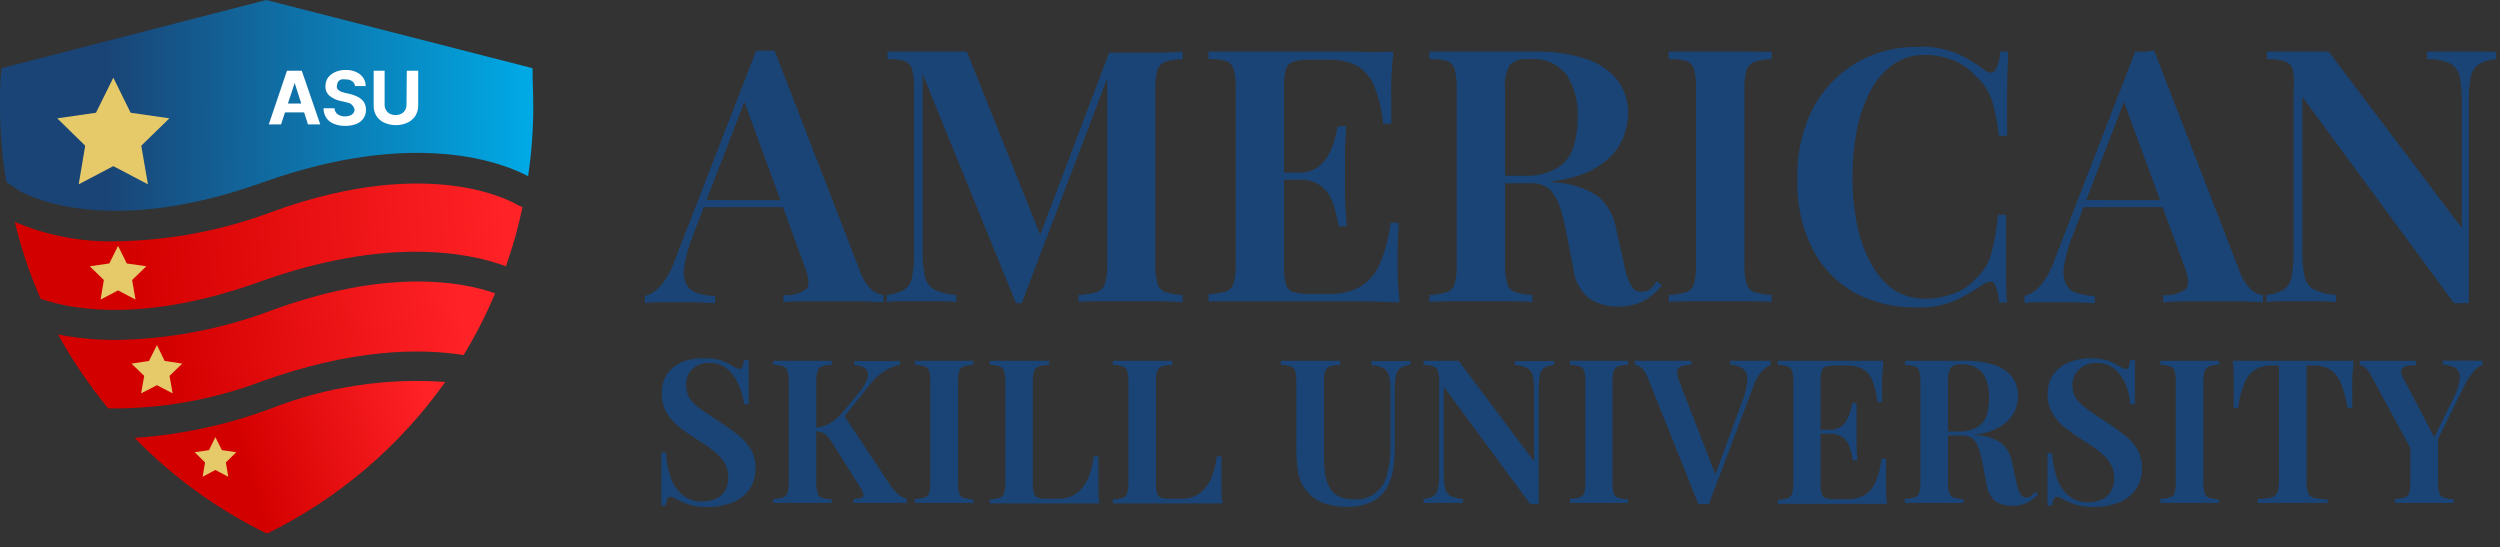 <svg width="169" height="37" viewBox="0 0 169 37" fill="none" xmlns="http://www.w3.org/2000/svg">
<rect x="0" y="0" width="169" height="37" fill="#333333" stroke="none"/>
<g clip-path="url(#clip0_368_7386)">
<path d="M52.36 3.42L58.17 18.42C58.324 18.871 58.589 19.277 58.94 19.6C59.16 19.791 59.431 19.913 59.72 19.95V20.43C59.31 20.43 58.81 20.37 58.23 20.37H56.45H54.45C53.84 20.37 53.35 20.37 52.96 20.43V19.95C53.513 20.001 54.067 19.852 54.52 19.53C54.74 19.283 54.69 18.753 54.37 17.94L50.21 6.58L50.64 6.05L46.81 16C46.554 16.645 46.37 17.315 46.26 18C46.186 18.4 46.228 18.813 46.38 19.19C46.531 19.48 46.789 19.698 47.1 19.8C47.5 19.931 47.918 20.002 48.34 20.01V20.49C47.83 20.49 47.34 20.43 46.86 20.43H45.43H44.43C44.152 20.427 43.874 20.447 43.6 20.49V20.01C43.982 19.896 44.327 19.682 44.6 19.39C45.045 18.878 45.385 18.284 45.6 17.64L51.12 3.42C51.326 3.431 51.533 3.431 51.74 3.42C51.946 3.431 52.153 3.431 52.36 3.42ZM54.44 13.53V14H47.32L47.55 13.52L54.44 13.53Z" fill="#1A4476"/>
<path d="M79.94 3.49V4C79.543 4.002 79.149 4.062 78.77 4.18C78.642 4.227 78.527 4.303 78.433 4.401C78.339 4.5 78.27 4.62 78.23 4.75C78.131 5.159 78.087 5.579 78.1 6V17.88C78.084 18.314 78.132 18.749 78.24 19.17C78.279 19.302 78.348 19.423 78.442 19.523C78.536 19.624 78.651 19.702 78.78 19.75C79.157 19.863 79.547 19.927 79.94 19.94V20.42C79.53 20.42 79 20.36 78.36 20.36H76.43H74.43C73.8 20.36 73.29 20.36 72.91 20.42V19.94C73.326 19.927 73.739 19.863 74.14 19.75C74.274 19.706 74.395 19.631 74.492 19.53C74.59 19.429 74.661 19.305 74.7 19.17C74.818 18.751 74.869 18.315 74.85 17.88V4.88H75.01L69.07 20.49H68.68L62.37 5V16.88C62.355 17.477 62.405 18.074 62.52 18.66C62.552 18.849 62.625 19.028 62.733 19.185C62.842 19.343 62.985 19.474 63.15 19.57C63.619 19.786 64.125 19.911 64.64 19.94V20.42C64.252 20.375 63.861 20.355 63.47 20.36H62.11H60.95C60.616 20.354 60.282 20.374 59.95 20.42V19.94C60.368 19.904 60.773 19.782 61.14 19.58C61.419 19.372 61.605 19.063 61.66 18.72C61.761 18.176 61.804 17.623 61.79 17.07V6C61.809 5.559 61.765 5.118 61.66 4.69C61.623 4.561 61.557 4.443 61.467 4.344C61.377 4.245 61.265 4.169 61.14 4.12C60.768 4.025 60.384 3.985 60 4V3.49C60.26 3.49 60.58 3.49 61 3.49C61.42 3.49 61.78 3.49 62.16 3.49C62.75 3.49 63.32 3.49 63.88 3.49H65.36L70.5 16.33L69.98 16.76L74.98 3.56H76.49C77.14 3.56 77.79 3.56 78.42 3.56C79.05 3.56 79.53 3.51 79.94 3.49Z" fill="#1A4476"/>
<path d="M94.19 3.49C94.12 4.15 94.08 4.78 94.05 5.39C94.02 6 94.05 6.47 94.05 6.79C94.05 7.11 94.05 7.39 94.05 7.66C94.05 7.93 94.05 8.18 94.05 8.37H93.5C93.426 7.48 93.217 6.607 92.88 5.78C92.653 5.217 92.245 4.745 91.72 4.44C91.131 4.149 90.477 4.011 89.82 4.04H88.55C88.18 4.027 87.809 4.067 87.45 4.16C87.329 4.195 87.219 4.258 87.128 4.345C87.038 4.432 86.97 4.541 86.93 4.66C86.827 5.044 86.783 5.442 86.8 5.84V18.07C86.784 18.461 86.828 18.852 86.93 19.23C86.966 19.354 87.032 19.466 87.123 19.557C87.214 19.648 87.327 19.714 87.45 19.75C87.809 19.843 88.18 19.883 88.55 19.87H89.91C90.605 19.884 91.292 19.726 91.91 19.41C92.499 19.065 92.964 18.544 93.24 17.92C93.637 17.011 93.894 16.046 94 15.06H94.55C94.55 15.56 94.48 16.19 94.48 16.97C94.48 17.31 94.48 17.79 94.48 18.43C94.48 19.07 94.55 19.73 94.61 20.43C93.8 20.43 92.88 20.37 91.87 20.37H89.14H87.74H85.81H83.7H81.7V19.89C82.1 19.878 82.497 19.814 82.88 19.7C83.008 19.654 83.123 19.577 83.214 19.476C83.305 19.374 83.369 19.252 83.4 19.12C83.509 18.699 83.556 18.265 83.54 17.83V6C83.557 5.559 83.51 5.118 83.4 4.69C83.365 4.561 83.299 4.442 83.209 4.343C83.118 4.244 83.006 4.167 82.88 4.12C82.492 4.02 82.091 3.979 81.69 4V3.49H83.69H85.8H91.68C92.62 3.55 93.45 3.53 94.19 3.49ZM90.34 11.67V12.15H86.08V11.67H90.34ZM91 8.51C90.94 9.42 90.91 10.11 90.92 10.59C90.93 11.07 90.92 11.51 90.92 11.91C90.92 12.31 90.92 12.74 90.92 13.22C90.92 13.7 90.98 14.39 91.04 15.3H90.49C90.416 14.776 90.292 14.261 90.12 13.76C89.975 13.302 89.7 12.896 89.33 12.59C88.885 12.267 88.34 12.111 87.79 12.15V11.67C88.215 11.686 88.636 11.579 89 11.36C89.307 11.152 89.563 10.879 89.75 10.56C89.938 10.246 90.085 9.91 90.19 9.56C90.29 9.232 90.367 8.898 90.42 8.56L91 8.51Z" fill="#1A4476"/>
<path d="M96.62 3.49C97.02 3.49 97.53 3.49 98.15 3.49C98.77 3.49 99.4 3.49 100.02 3.49C100.8 3.49 101.54 3.49 102.24 3.49H103.72C104.924 3.454 106.125 3.627 107.27 4C108.094 4.267 108.821 4.772 109.36 5.45C109.829 6.086 110.075 6.86 110.06 7.65C110.051 8.201 109.946 8.745 109.75 9.26C109.515 9.845 109.145 10.365 108.67 10.78C108.059 11.296 107.347 11.681 106.58 11.91C105.484 12.236 104.343 12.384 103.2 12.35H100.9V11.88H103C103.803 11.93 104.603 11.742 105.3 11.34C105.821 11.005 106.205 10.494 106.38 9.9C106.569 9.25 106.66 8.576 106.65 7.9C106.697 6.876 106.425 5.862 105.87 5C105.559 4.637 105.164 4.357 104.72 4.182C104.275 4.008 103.795 3.945 103.32 4C103.09 3.967 102.855 3.987 102.633 4.058C102.411 4.129 102.209 4.249 102.04 4.41C101.788 4.921 101.684 5.493 101.74 6.06V17.88C101.724 18.314 101.771 18.749 101.88 19.17C101.919 19.302 101.988 19.423 102.082 19.523C102.176 19.624 102.291 19.701 102.42 19.75C102.797 19.863 103.187 19.927 103.58 19.94V20.42C103.18 20.38 102.67 20.36 102.05 20.36H100.16H98.16C97.54 20.36 97.03 20.38 96.63 20.42V19.94C97.033 19.928 97.433 19.864 97.82 19.75C97.947 19.702 98.06 19.624 98.15 19.523C98.241 19.422 98.306 19.301 98.34 19.17C98.444 18.748 98.488 18.314 98.47 17.88V6C98.489 5.559 98.445 5.118 98.34 4.69C98.303 4.561 98.237 4.443 98.147 4.344C98.057 4.245 97.945 4.169 97.82 4.12C97.428 4.02 97.024 3.979 96.62 4V3.49ZM100.9 12C101.65 12 102.28 12.07 102.78 12.11L104.07 12.21L105.07 12.33C106.112 12.368 107.124 12.686 108 13.25C108.665 13.816 109.108 14.599 109.25 15.46L109.8 17.93C109.882 18.415 110.041 18.884 110.27 19.32C110.338 19.45 110.442 19.556 110.57 19.628C110.698 19.699 110.844 19.731 110.99 19.72C111.198 19.727 111.402 19.663 111.57 19.54C111.738 19.381 111.883 19.199 112 19L112.33 19.29C111.987 19.735 111.555 20.103 111.06 20.37C110.533 20.62 109.953 20.74 109.37 20.72C108.683 20.742 108.006 20.554 107.43 20.18C106.825 19.679 106.441 18.961 106.36 18.18L105.9 15.79C105.791 15.191 105.644 14.6 105.46 14.02C105.325 13.574 105.093 13.164 104.78 12.82C104.43 12.515 103.974 12.36 103.51 12.39H101L100.9 12Z" fill="#1A4476"/>
<path d="M119.76 3.49V4C119.366 4 118.975 4.061 118.6 4.18C118.474 4.23 118.36 4.307 118.267 4.405C118.173 4.504 118.103 4.621 118.06 4.75C117.956 5.158 117.909 5.579 117.92 6V17.88C117.904 18.314 117.951 18.749 118.06 19.17C118.099 19.302 118.168 19.423 118.262 19.523C118.355 19.624 118.471 19.702 118.6 19.75C118.977 19.863 119.367 19.927 119.76 19.94V20.42C119.36 20.38 118.85 20.36 118.23 20.36H116.34H114.34C113.72 20.36 113.21 20.38 112.81 20.42V19.94C113.213 19.928 113.613 19.864 114 19.75C114.128 19.704 114.242 19.627 114.333 19.526C114.424 19.424 114.488 19.302 114.52 19.17C114.624 18.748 114.668 18.314 114.65 17.88V6C114.668 5.559 114.625 5.118 114.52 4.69C114.484 4.561 114.419 4.442 114.328 4.343C114.238 4.244 114.125 4.167 114 4.12C113.608 4.02 113.204 3.979 112.8 4V3.49C113.2 3.49 113.71 3.49 114.33 3.49C114.95 3.49 115.62 3.49 116.33 3.49C117.04 3.49 117.6 3.49 118.22 3.49C118.84 3.49 119.36 3.51 119.76 3.49Z" fill="#1A4476"/>
<path d="M129.73 3.16C130.618 3.126 131.502 3.286 132.32 3.63C132.961 3.917 133.566 4.279 134.12 4.71C134.44 4.95 134.69 4.98 134.85 4.8C135.086 4.404 135.207 3.951 135.2 3.49H135.75C135.75 4.1 135.69 4.84 135.68 5.72C135.67 6.6 135.68 7.72 135.68 9.18H135.13C135.04 8.47 134.93 7.86 134.82 7.38C134.73 6.94 134.575 6.515 134.36 6.12C134.137 5.746 133.857 5.408 133.53 5.12C133.113 4.649 132.588 4.285 132 4.06C131.405 3.825 130.77 3.706 130.13 3.71C129.355 3.694 128.595 3.925 127.96 4.37C127.318 4.839 126.794 5.452 126.43 6.16C126.002 6.992 125.695 7.881 125.52 8.8C125.319 9.855 125.222 10.926 125.23 12C125.219 13.088 125.326 14.175 125.55 15.24C125.732 16.153 126.052 17.034 126.5 17.85C126.863 18.533 127.376 19.125 128 19.58C128.653 19.998 129.415 20.214 130.19 20.2C130.808 20.195 131.42 20.083 132 19.87C132.589 19.676 133.116 19.331 133.53 18.87C134.045 18.414 134.42 17.821 134.61 17.16C134.836 16.295 134.987 15.411 135.06 14.52H135.61C135.61 16.02 135.61 17.22 135.61 18.14C135.61 19.06 135.61 19.82 135.68 20.45H135.13C135.134 19.997 135.024 19.55 134.81 19.15C134.66 18.98 134.4 19 134.05 19.23C133.458 19.642 132.833 20.003 132.18 20.31C131.376 20.655 130.505 20.815 129.63 20.78C128.141 20.823 126.666 20.478 125.35 19.78C124.123 19.086 123.13 18.041 122.5 16.78C121.792 15.331 121.449 13.732 121.5 12.12C121.448 10.499 121.791 8.889 122.5 7.43C123.164 6.119 124.187 5.024 125.449 4.272C126.711 3.519 128.161 3.141 129.63 3.18L129.73 3.16Z" fill="#1A4476"/>
<path d="M145.62 3.42L151.43 18.42C151.587 18.872 151.856 19.278 152.21 19.6C152.426 19.792 152.694 19.914 152.98 19.95V20.43C152.57 20.43 152.07 20.37 151.49 20.37H149.71H147.71C147.216 20.365 146.722 20.385 146.23 20.43V19.95C146.781 20.002 147.331 19.852 147.78 19.53C148 19.28 147.95 18.75 147.64 17.94L143.47 6.58L143.9 6.05L140.08 16C139.815 16.641 139.63 17.313 139.53 18C139.448 18.399 139.49 18.815 139.65 19.19C139.722 19.334 139.821 19.462 139.943 19.567C140.065 19.672 140.207 19.751 140.36 19.8C140.764 19.932 141.186 20.003 141.61 20.01V20.49C141.09 20.49 140.61 20.43 140.12 20.43H138.69H137.69C137.413 20.427 137.135 20.448 136.86 20.49V20.01C137.243 19.896 137.588 19.682 137.86 19.39C138.309 18.881 138.649 18.285 138.86 17.64L144.34 3.49C144.547 3.501 144.754 3.501 144.96 3.49C145.181 3.479 145.402 3.455 145.62 3.42ZM147.7 13.53V14H140.58L140.82 13.52L147.7 13.53Z" fill="#1A4476"/>
<path d="M168.73 3.49V4C168.317 4.021 167.916 4.141 167.56 4.35C167.275 4.555 167.081 4.864 167.02 5.21C166.923 5.758 166.879 6.314 166.89 6.87V20.49C166.737 20.479 166.583 20.479 166.43 20.49H165.89L155.64 6.55V16.88C155.622 17.477 155.669 18.073 155.78 18.66C155.813 18.848 155.887 19.027 155.996 19.184C156.105 19.341 156.246 19.472 156.41 19.57C156.883 19.786 157.391 19.911 157.91 19.94V20.42C157.522 20.376 157.131 20.356 156.74 20.36H155.37H154.21C153.876 20.353 153.541 20.373 153.21 20.42V19.94C153.624 19.905 154.027 19.782 154.39 19.58C154.529 19.478 154.647 19.35 154.736 19.202C154.826 19.055 154.885 18.891 154.91 18.72C155.015 18.177 155.062 17.623 155.05 17.07V6C155.093 5.573 155.076 5.142 155 4.72C154.964 4.591 154.899 4.472 154.808 4.373C154.718 4.274 154.605 4.197 154.48 4.15C154.08 4.035 153.665 3.985 153.25 4V3.49C153.5 3.49 153.82 3.49 154.25 3.49C154.68 3.49 155.03 3.49 155.41 3.49C155.79 3.49 156.14 3.49 156.49 3.49H157.42L166.42 15.42V7C166.439 6.4 166.392 5.8 166.28 5.21C166.246 5.023 166.174 4.846 166.067 4.689C165.96 4.532 165.821 4.4 165.66 4.3C165.16 4.08 164.616 3.977 164.07 4V3.49C164.38 3.49 164.77 3.49 165.26 3.49C165.75 3.49 166.19 3.49 166.61 3.49C167.03 3.49 167.4 3.49 167.79 3.49C168.18 3.49 168.49 3.51 168.73 3.49Z" fill="#1A4476"/>
<path d="M47.65 24.23C48.047 24.211 48.443 24.266 48.82 24.39C49.069 24.485 49.306 24.606 49.53 24.75L49.8 24.89C49.863 24.921 49.931 24.938 50 24.94C50.044 24.939 50.086 24.924 50.12 24.897C50.155 24.87 50.179 24.832 50.19 24.79C50.244 24.645 50.278 24.494 50.29 24.34H50.61C50.61 24.51 50.61 24.71 50.61 24.94C50.61 25.17 50.61 25.47 50.61 25.84C50.61 26.21 50.61 26.72 50.61 27.33H50.3C50.25 26.868 50.121 26.419 49.92 26C49.756 25.593 49.499 25.23 49.17 24.94C48.824 24.659 48.386 24.513 47.94 24.53C47.534 24.514 47.137 24.654 46.83 24.92C46.681 25.056 46.564 25.223 46.488 25.41C46.411 25.597 46.378 25.799 46.39 26C46.368 26.355 46.467 26.708 46.67 27C46.899 27.288 47.173 27.538 47.48 27.74L48.73 28.57C49.17 28.86 49.57 29.15 49.93 29.43C50.262 29.694 50.543 30.016 50.76 30.38C50.98 30.766 51.087 31.206 51.07 31.65C51.093 32.175 50.938 32.693 50.63 33.12C50.332 33.516 49.926 33.819 49.46 33.99C48.949 34.182 48.406 34.277 47.86 34.27C47.428 34.286 46.995 34.232 46.58 34.11C46.303 34.015 46.032 33.902 45.77 33.77C45.637 33.666 45.478 33.601 45.31 33.58C45.265 33.58 45.221 33.595 45.185 33.622C45.149 33.649 45.123 33.687 45.11 33.73C45.061 33.876 45.028 34.027 45.01 34.18H44.7C44.7 33.97 44.7 33.73 44.7 33.44C44.7 33.15 44.7 32.8 44.7 32.35V30.59H45.02C45.046 31.144 45.147 31.693 45.32 32.22C45.466 32.686 45.736 33.104 46.1 33.43C46.487 33.757 46.984 33.925 47.49 33.9C47.789 33.903 48.085 33.845 48.36 33.73C48.621 33.62 48.843 33.435 49 33.2C49.162 32.921 49.241 32.602 49.23 32.28C49.241 31.929 49.151 31.582 48.97 31.28C48.781 30.975 48.536 30.707 48.25 30.49C47.905 30.215 47.541 29.964 47.16 29.74C46.73 29.47 46.33 29.19 45.96 28.91C45.602 28.637 45.3 28.297 45.07 27.91C44.841 27.516 44.727 27.066 44.74 26.61C44.717 26.115 44.858 25.627 45.14 25.22C45.419 24.865 45.789 24.592 46.21 24.43C46.672 24.268 47.162 24.2 47.65 24.23Z" fill="#1A4476"/>
<path d="M56.23 24.39V24.66C56.005 24.659 55.782 24.696 55.569 24.77C55.498 24.796 55.433 24.838 55.381 24.894C55.329 24.949 55.291 25.017 55.27 25.09C55.198 25.333 55.168 25.587 55.179 25.84V32.59C55.169 32.84 55.2 33.09 55.27 33.33C55.289 33.404 55.327 33.472 55.379 33.528C55.431 33.584 55.497 33.626 55.569 33.65C55.783 33.718 56.005 33.755 56.23 33.76V34C56.01 34 55.709 34 55.359 34H53.139C52.789 34 52.499 34 52.27 34V33.73C52.497 33.726 52.723 33.689 52.94 33.62C53.012 33.596 53.078 33.554 53.13 33.498C53.182 33.442 53.22 33.374 53.239 33.3C53.3 33.058 53.327 32.809 53.319 32.56V25.84C53.328 25.587 53.301 25.335 53.239 25.09C53.219 25.017 53.18 24.949 53.128 24.894C53.076 24.838 53.011 24.796 52.94 24.77C52.724 24.696 52.497 24.659 52.27 24.66V24.39H53.139H55.359H56.23ZM60.83 24.39V24.66C60.509 24.726 60.202 24.844 59.919 25.01C59.537 25.225 59.198 25.51 58.919 25.85L56.4 29L56.999 28L60.249 32.9C60.376 33.086 60.528 33.254 60.7 33.4C60.88 33.541 61.083 33.653 61.3 33.73V34C61.02 34 60.7 34 60.3 34H58.7H57.7V33.73C58.059 33.73 58.279 33.66 58.349 33.57C58.419 33.48 58.349 33.34 58.26 33.12L56.3 30C56.192 29.808 56.061 29.63 55.91 29.47C55.815 29.362 55.695 29.279 55.559 29.23C55.421 29.183 55.276 29.156 55.13 29.15V28.9C55.482 28.883 55.826 28.78 56.13 28.6C56.47 28.383 56.774 28.113 57.029 27.8L58.029 26.58C58.301 26.293 58.509 25.953 58.639 25.58C58.679 25.471 58.689 25.353 58.668 25.238C58.647 25.124 58.596 25.018 58.52 24.93C58.298 24.755 58.021 24.666 57.739 24.68V24.41H58.34H58.95H60.3L60.83 24.39Z" fill="#1A4476"/>
<path d="M65.8 24.39V24.66C65.575 24.659 65.352 24.696 65.14 24.77C65.068 24.796 65.003 24.838 64.951 24.894C64.899 24.949 64.861 25.017 64.84 25.09C64.773 25.334 64.746 25.587 64.76 25.84V32.59C64.747 32.839 64.774 33.089 64.84 33.33C64.859 33.404 64.897 33.472 64.949 33.528C65.002 33.584 65.067 33.626 65.14 33.65C65.353 33.718 65.576 33.755 65.8 33.76V34C65.58 34 65.29 34 64.93 34H62.71C62.36 34 62.07 34 61.84 34V33.73C62.071 33.725 62.3 33.688 62.52 33.62C62.593 33.596 62.658 33.554 62.71 33.498C62.763 33.442 62.8 33.374 62.82 33.3C62.876 33.057 62.9 32.809 62.89 32.56V25.84C62.901 25.588 62.877 25.335 62.82 25.09C62.799 25.017 62.761 24.949 62.709 24.894C62.656 24.838 62.592 24.796 62.52 24.77C62.301 24.696 62.071 24.659 61.84 24.66V24.39H62.71H64.93H65.8Z" fill="#1A4476"/>
<path d="M70.92 24.39V24.66C70.683 24.66 70.447 24.698 70.22 24.77C70.146 24.795 70.078 24.837 70.023 24.892C69.967 24.948 69.925 25.015 69.9 25.09C69.838 25.335 69.811 25.587 69.82 25.84V32.7C69.813 32.923 69.84 33.145 69.9 33.36C69.918 33.428 69.953 33.491 70.002 33.542C70.051 33.593 70.112 33.63 70.18 33.65C70.368 33.706 70.564 33.729 70.76 33.72H71.54C71.861 33.728 72.178 33.663 72.47 33.53C72.743 33.399 72.982 33.207 73.17 32.97C73.383 32.699 73.548 32.395 73.66 32.07C73.798 31.675 73.888 31.266 73.93 30.85H74.25C74.25 31.15 74.25 31.54 74.25 32.02C74.25 32.22 74.25 32.5 74.25 32.88C74.25 33.26 74.25 33.63 74.32 34.03C73.86 34.03 73.32 34.03 72.76 34.03H68.06H66.91V33.76C67.138 33.756 67.363 33.719 67.58 33.65C67.653 33.626 67.718 33.584 67.771 33.528C67.823 33.472 67.861 33.404 67.88 33.33C67.941 33.088 67.968 32.839 67.96 32.59V25.84C67.969 25.587 67.942 25.335 67.88 25.09C67.859 25.017 67.821 24.949 67.769 24.894C67.717 24.838 67.652 24.796 67.58 24.77C67.365 24.696 67.138 24.659 66.91 24.66V24.39H67.78H70H70.92Z" fill="#1A4476"/>
<path d="M79.251 24.39V24.66C79.01 24.66 78.77 24.697 78.54 24.77C78.466 24.795 78.398 24.837 78.343 24.892C78.287 24.948 78.246 25.015 78.221 25.09C78.159 25.335 78.132 25.587 78.141 25.84V32.7C78.133 32.923 78.16 33.145 78.221 33.36C78.238 33.428 78.273 33.491 78.322 33.542C78.371 33.593 78.433 33.63 78.501 33.65C78.689 33.706 78.885 33.729 79.081 33.72H79.861C80.181 33.728 80.499 33.663 80.79 33.53C81.063 33.399 81.302 33.207 81.49 32.97C81.707 32.702 81.872 32.397 81.981 32.07C82.117 31.674 82.21 31.265 82.26 30.85H82.57C82.57 31.15 82.57 31.54 82.57 32.02C82.57 32.22 82.57 32.5 82.57 32.88C82.57 33.26 82.57 33.63 82.641 34.03C82.18 34.03 81.641 34.03 81.081 34.03H76.38H75.231V33.76C75.458 33.756 75.684 33.719 75.9 33.65C75.973 33.626 76.039 33.584 76.091 33.528C76.144 33.472 76.181 33.404 76.201 33.33C76.261 33.088 76.288 32.839 76.281 32.59V25.84C76.289 25.587 76.262 25.335 76.201 25.09C76.18 25.017 76.141 24.949 76.089 24.894C76.037 24.838 75.972 24.796 75.9 24.77C75.685 24.696 75.458 24.659 75.231 24.66V24.39H76.1H78.35H79.251Z" fill="#1A4476"/>
<path d="M95.34 24.39V24.66C95.107 24.673 94.881 24.742 94.68 24.86C94.522 24.982 94.413 25.155 94.37 25.35C94.31 25.663 94.283 25.981 94.29 26.3V30.07C94.293 30.615 94.256 31.16 94.18 31.7C94.119 32.159 93.966 32.601 93.73 33C93.493 33.397 93.145 33.716 92.73 33.92C92.218 34.161 91.656 34.278 91.09 34.26C90.656 34.261 90.223 34.21 89.8 34.11C89.39 34.021 89.009 33.832 88.69 33.56C88.421 33.334 88.197 33.059 88.03 32.75C87.862 32.411 87.754 32.046 87.71 31.67C87.654 31.165 87.627 30.658 87.63 30.15V25.84C87.641 25.588 87.617 25.335 87.56 25.09C87.539 25.017 87.501 24.949 87.449 24.894C87.397 24.838 87.332 24.796 87.26 24.77C87.041 24.696 86.811 24.659 86.58 24.66V24.39H87.45H89.7H90.6V24.66C90.362 24.66 90.126 24.697 89.9 24.77C89.825 24.794 89.757 24.835 89.701 24.891C89.645 24.946 89.604 25.015 89.58 25.09C89.513 25.334 89.486 25.587 89.5 25.84V30.77C89.496 31.181 89.519 31.592 89.57 32C89.618 32.328 89.719 32.645 89.87 32.94C90 33.2 90.21 33.41 90.47 33.54C90.781 33.692 91.124 33.765 91.47 33.75C91.996 33.805 92.524 33.661 92.95 33.346C93.376 33.032 93.668 32.569 93.77 32.05C93.929 31.453 94.006 30.837 94 30.22V26.41C94.011 26.074 93.978 25.737 93.9 25.41C93.879 25.302 93.835 25.2 93.771 25.11C93.707 25.021 93.625 24.946 93.53 24.89C93.275 24.762 92.995 24.691 92.71 24.68V24.41H93.38H94.8L95.34 24.39Z" fill="#1A4476"/>
<path d="M105.06 24.39V24.66C104.827 24.673 104.601 24.742 104.4 24.86C104.237 24.977 104.126 25.152 104.09 25.35C104.034 25.663 104.011 25.982 104.02 26.3V34.07H103.44L97.6 26.14V32C97.594 32.335 97.621 32.67 97.68 33C97.701 33.107 97.743 33.209 97.805 33.298C97.867 33.388 97.947 33.463 98.04 33.52C98.31 33.647 98.602 33.718 98.9 33.73V34C98.72 34 98.5 34 98.23 34H96.79C96.57 34 96.39 34 96.24 34V33.73C96.476 33.718 96.706 33.649 96.91 33.53C97.07 33.411 97.177 33.236 97.21 33.04C97.269 32.73 97.296 32.415 97.29 32.1V25.84C97.299 25.587 97.272 25.335 97.21 25.09C97.189 25.017 97.151 24.949 97.099 24.894C97.047 24.838 96.982 24.796 96.91 24.77C96.695 24.696 96.468 24.659 96.24 24.66V24.39H96.79H98.07H98.6L103.7 31.19V26.41C103.712 26.075 103.685 25.739 103.62 25.41C103.602 25.303 103.562 25.202 103.501 25.112C103.441 25.023 103.362 24.947 103.27 24.89C103.003 24.756 102.709 24.685 102.41 24.68V24.41H103.08H104.53L105.06 24.39Z" fill="#1A4476"/>
<path d="M110.05 24.39V24.66C109.825 24.659 109.602 24.696 109.39 24.77C109.318 24.797 109.252 24.84 109.199 24.895C109.145 24.95 109.105 25.017 109.08 25.09C109.018 25.335 108.991 25.587 109 25.84V32.59C108.992 32.839 109.019 33.088 109.08 33.33C109.103 33.404 109.143 33.471 109.196 33.527C109.25 33.583 109.317 33.625 109.39 33.65C109.604 33.718 109.826 33.755 110.05 33.76V34C109.82 34 109.53 34 109.18 34H107C106.64 34 106.35 34 106.13 34V33.73C106.357 33.726 106.583 33.689 106.8 33.62C106.873 33.596 106.938 33.554 106.99 33.498C107.043 33.442 107.08 33.374 107.1 33.3C107.156 33.057 107.18 32.809 107.17 32.56V25.84C107.181 25.588 107.157 25.335 107.1 25.09C107.079 25.017 107.041 24.949 106.989 24.894C106.936 24.838 106.872 24.796 106.8 24.77C106.584 24.696 106.358 24.659 106.13 24.66V24.39H107H109.22H110.05Z" fill="#1A4476"/>
<path d="M119.7 24.39V24.66C119.473 24.761 119.268 24.907 119.1 25.09C118.839 25.398 118.642 25.755 118.52 26.14L115.52 34.07H114.81L111.39 25.54C111.304 25.276 111.152 25.039 110.95 24.85C110.821 24.752 110.67 24.687 110.51 24.66V24.39H111.37H113.49H114.33V24.66C114.095 24.66 113.863 24.698 113.64 24.77C113.57 24.793 113.509 24.835 113.463 24.892C113.416 24.948 113.388 25.017 113.38 25.09C113.376 25.338 113.428 25.584 113.53 25.81L116.03 32.25L115.78 32.56L117.78 27.12C117.971 26.658 118.085 26.168 118.12 25.67C118.133 25.529 118.113 25.386 118.061 25.254C118.009 25.122 117.926 25.004 117.82 24.91C117.566 24.74 117.265 24.653 116.96 24.66V24.39H117.81H119.19H119.7Z" fill="#1A4476"/>
<path d="M127.3 24.39C127.3 24.77 127.24 25.13 127.23 25.48C127.22 25.83 127.23 26.09 127.23 26.27C127.23 26.45 127.23 26.61 127.23 26.77C127.23 26.93 127.23 27.06 127.23 27.17H126.91C126.868 26.662 126.75 26.163 126.56 25.69C126.432 25.369 126.2 25.101 125.9 24.93C125.563 24.769 125.192 24.694 124.82 24.71H124.07C123.858 24.704 123.646 24.724 123.44 24.77C123.371 24.791 123.309 24.828 123.259 24.879C123.208 24.93 123.171 24.992 123.15 25.06C123.088 25.278 123.061 25.504 123.07 25.73V32.73C123.062 32.953 123.089 33.175 123.15 33.39C123.169 33.459 123.206 33.522 123.257 33.573C123.308 33.623 123.371 33.66 123.44 33.68C123.645 33.735 123.857 33.759 124.07 33.75H124.84C125.245 33.763 125.648 33.674 126.01 33.49C126.344 33.294 126.607 32.996 126.76 32.64C126.992 32.124 127.137 31.573 127.19 31.01H127.5C127.5 31.3 127.5 31.66 127.5 32.1C127.5 32.29 127.5 32.57 127.5 32.93C127.5 33.29 127.5 33.67 127.57 34.06C127.11 34.06 126.57 34.06 126.01 34.06H121.33H120.18V33.79C120.407 33.786 120.633 33.749 120.85 33.68C120.922 33.656 120.988 33.614 121.04 33.558C121.093 33.502 121.13 33.434 121.15 33.36C121.21 33.118 121.237 32.869 121.23 32.62V25.84C121.238 25.587 121.211 25.335 121.15 25.09C121.129 25.017 121.091 24.949 121.038 24.894C120.986 24.838 120.922 24.796 120.85 24.77C120.634 24.696 120.408 24.659 120.18 24.66V24.39H121.33H122.53H125.88H127.3ZM125.11 29.05V29.32H122.69V29.05H125.11ZM125.5 27.25C125.5 27.77 125.5 28.16 125.5 28.44V29.19C125.5 29.41 125.5 29.66 125.5 29.93C125.5 30.2 125.5 30.6 125.57 31.12H125.25C125.212 30.82 125.141 30.525 125.04 30.24C124.96 29.977 124.803 29.743 124.59 29.57C124.333 29.39 124.023 29.302 123.71 29.32V29.05C123.952 29.06 124.193 28.997 124.4 28.87C124.575 28.753 124.721 28.6 124.83 28.42C124.936 28.234 125.02 28.036 125.08 27.83C125.135 27.64 125.179 27.446 125.21 27.25H125.5Z" fill="#1A4476"/>
<path d="M128.8 24.39H129.67H132.84C133.518 24.37 134.195 24.468 134.84 24.68C135.307 24.832 135.721 25.117 136.03 25.5C136.293 25.866 136.43 26.309 136.42 26.76C136.415 27.071 136.357 27.378 136.25 27.67C136.116 28.006 135.904 28.305 135.63 28.54C135.282 28.836 134.877 29.057 134.44 29.19C133.813 29.371 133.162 29.455 132.51 29.44H131.21V29.17H132.38C132.837 29.195 133.292 29.088 133.69 28.86C133.987 28.669 134.207 28.378 134.31 28.04C134.413 27.672 134.464 27.292 134.46 26.91C134.496 26.323 134.349 25.74 134.04 25.24C133.865 25.027 133.64 24.86 133.385 24.755C133.131 24.651 132.854 24.611 132.58 24.64C132.448 24.621 132.313 24.633 132.187 24.675C132.06 24.717 131.945 24.787 131.85 24.88C131.707 25.172 131.648 25.497 131.68 25.82V32.57C131.669 32.82 131.7 33.07 131.77 33.31C131.789 33.384 131.827 33.452 131.879 33.508C131.931 33.564 131.997 33.606 132.07 33.63C132.283 33.698 132.505 33.735 132.73 33.74V34C132.51 34 132.22 34 131.86 34H129.64C129.29 34 129 34 128.77 34V33.73C128.997 33.726 129.223 33.689 129.44 33.62C129.512 33.596 129.578 33.554 129.63 33.498C129.683 33.442 129.72 33.374 129.74 33.3C129.8 33.058 129.827 32.809 129.82 32.56V25.84C129.828 25.587 129.801 25.335 129.74 25.09C129.719 25.017 129.68 24.949 129.628 24.894C129.576 24.838 129.511 24.796 129.44 24.77C129.224 24.696 128.997 24.659 128.77 24.66L128.8 24.39ZM131.24 29.23C131.66 29.23 132.02 29.23 132.31 29.29L133.04 29.35L133.59 29.42C134.184 29.434 134.762 29.614 135.26 29.94C135.65 30.257 135.913 30.704 136 31.2L136.31 32.6C136.355 32.88 136.446 33.15 136.58 33.4C136.619 33.473 136.679 33.534 136.751 33.574C136.824 33.615 136.906 33.634 136.99 33.63C137.109 33.632 137.225 33.593 137.32 33.52C137.422 33.439 137.513 33.345 137.59 33.24L137.78 33.41C137.56 33.655 137.295 33.856 137 34C136.686 34.142 136.343 34.208 136 34.19C135.612 34.199 135.229 34.095 134.9 33.89C134.55 33.595 134.331 33.175 134.29 32.72L134.03 31.36C133.95 30.98 133.87 30.64 133.78 30.36C133.7 30.108 133.567 29.876 133.39 29.68C133.19 29.509 132.932 29.422 132.67 29.44H131.19L131.24 29.23Z" fill="#1A4476"/>
<path d="M141.37 24.23C141.767 24.212 142.163 24.266 142.54 24.39C142.788 24.488 143.025 24.608 143.25 24.75L143.51 24.89C143.573 24.92 143.641 24.937 143.71 24.94C143.755 24.94 143.799 24.925 143.835 24.898C143.871 24.871 143.897 24.833 143.91 24.79C143.959 24.644 143.993 24.493 144.01 24.34H144.32C144.32 24.514 144.32 24.713 144.32 24.94C144.32 25.16 144.32 25.47 144.32 25.84V27.33H144C143.975 26.873 143.874 26.424 143.7 26C143.536 25.593 143.279 25.23 142.95 24.94C142.599 24.66 142.159 24.515 141.71 24.53C141.305 24.518 140.909 24.657 140.6 24.92C140.442 25.052 140.315 25.217 140.229 25.404C140.142 25.591 140.098 25.794 140.1 26C140.082 26.357 140.184 26.709 140.39 27C140.619 27.288 140.893 27.538 141.2 27.74C141.55 27.98 141.96 28.26 142.44 28.57C142.855 28.836 143.255 29.123 143.64 29.43C143.978 29.691 144.263 30.013 144.48 30.38C144.695 30.768 144.802 31.207 144.79 31.65C144.808 32.175 144.654 32.691 144.35 33.12C144.052 33.517 143.646 33.819 143.18 33.99C142.665 34.182 142.12 34.277 141.57 34.27C141.141 34.285 140.712 34.231 140.3 34.11C140.023 34.016 139.752 33.902 139.49 33.77C139.357 33.667 139.198 33.601 139.03 33.58C138.985 33.58 138.941 33.595 138.905 33.622C138.869 33.649 138.843 33.687 138.83 33.73C138.776 33.875 138.743 34.026 138.73 34.18H138.41C138.41 33.97 138.41 33.73 138.41 33.44C138.41 33.15 138.41 32.8 138.41 32.35C138.41 31.9 138.41 31.35 138.41 30.64H138.72C138.754 31.194 138.858 31.742 139.03 32.27C139.173 32.736 139.439 33.154 139.8 33.48C140.19 33.81 140.691 33.978 141.2 33.95C141.496 33.954 141.788 33.896 142.06 33.78C142.315 33.669 142.531 33.485 142.68 33.25C142.85 32.974 142.933 32.654 142.92 32.33C142.931 31.979 142.841 31.632 142.66 31.33C142.464 31.027 142.217 30.76 141.93 30.54C141.589 30.265 141.228 30.014 140.85 29.79C140.42 29.52 140.02 29.24 139.65 28.96C139.292 28.687 138.99 28.348 138.76 27.96C138.523 27.569 138.405 27.117 138.42 26.66C138.4 26.164 138.544 25.676 138.83 25.27C139.107 24.913 139.477 24.639 139.9 24.48C140.368 24.297 140.868 24.212 141.37 24.23Z" fill="#1A4476"/>
<path d="M150 24.39V24.66C149.775 24.659 149.552 24.696 149.34 24.77C149.268 24.797 149.203 24.84 149.149 24.895C149.095 24.95 149.055 25.017 149.03 25.09C148.968 25.335 148.941 25.587 148.95 25.84V32.59C148.943 32.839 148.969 33.088 149.03 33.33C149.053 33.404 149.093 33.471 149.147 33.527C149.2 33.583 149.267 33.625 149.34 33.65C149.554 33.718 149.776 33.755 150 33.76V34C149.77 34 149.48 34 149.13 34H146.91C146.55 34 146.26 34 146.04 34V33.73C146.267 33.725 146.493 33.688 146.71 33.62C146.783 33.596 146.848 33.554 146.901 33.498C146.953 33.442 146.991 33.374 147.01 33.3C147.066 33.057 147.09 32.809 147.08 32.56V25.84C147.091 25.588 147.067 25.335 147.01 25.09C146.989 25.017 146.951 24.949 146.899 24.894C146.847 24.838 146.782 24.796 146.71 24.77C146.494 24.697 146.268 24.66 146.04 24.66V24.39H146.91H149.13H150Z" fill="#1A4476"/>
<path d="M159.09 24.39C159.09 24.81 159.02 25.22 159.01 25.61C159 26 159.01 26.31 159.01 26.52C159.01 26.73 159.01 26.92 159.01 27.1C159.01 27.28 159.01 27.44 159.01 27.58H158.7C158.613 26.993 158.456 26.419 158.23 25.87C158.088 25.508 157.841 25.198 157.52 24.98C157.165 24.785 156.764 24.692 156.36 24.71H155.92V32.47C155.906 32.75 155.94 33.031 156.02 33.3C156.055 33.39 156.112 33.469 156.185 33.532C156.258 33.595 156.346 33.639 156.44 33.66C156.738 33.729 157.043 33.763 157.35 33.76V34C157.08 34 156.72 34 156.29 34H153.63C153.21 34 152.88 34 152.63 34V33.73C152.933 33.732 153.235 33.698 153.53 33.63C153.624 33.607 153.712 33.563 153.787 33.5C153.862 33.438 153.921 33.359 153.96 33.27C154.04 33.001 154.074 32.72 154.06 32.44V24.71H153.61C153.209 24.693 152.811 24.787 152.46 24.98C152.133 25.194 151.881 25.505 151.74 25.87C151.512 26.417 151.361 26.992 151.29 27.58H151C151 27.44 151 27.28 151 27.1V26.52C151 26.31 151 26.01 151 25.61C151 25.21 151 24.81 150.93 24.39H152.25H157.76H159.09Z" fill="#1A4476"/>
<path d="M167.81 24.39V24.66C167.587 24.75 167.391 24.894 167.24 25.08C166.98 25.383 166.761 25.719 166.59 26.08L164 31.32H163.5L160.31 25.44C160.201 25.206 160.048 24.996 159.86 24.82C159.763 24.74 159.644 24.692 159.52 24.68V24.39H160.21H160.99H162.16H163.33V24.68C163.125 24.68 162.921 24.697 162.72 24.73C162.646 24.742 162.575 24.768 162.511 24.807C162.448 24.847 162.393 24.899 162.35 24.96C162.321 25.046 162.313 25.138 162.325 25.228C162.337 25.318 162.369 25.404 162.42 25.48L164.63 29.7L164.3 30.08L165.81 27C166.059 26.566 166.219 26.087 166.28 25.59C166.301 25.457 166.286 25.322 166.237 25.197C166.187 25.072 166.105 24.962 166 24.88C165.737 24.724 165.435 24.644 165.13 24.65V24.38H165.98H167.36L167.81 24.39ZM164.81 29.39V32.58C164.802 32.829 164.829 33.078 164.89 33.32C164.912 33.394 164.952 33.462 165.006 33.517C165.06 33.573 165.126 33.615 165.2 33.64C165.413 33.708 165.635 33.745 165.86 33.75V34C165.63 34 165.34 34 164.97 34H162.76C162.4 34 162.11 34 161.9 34V33.73C162.127 33.726 162.353 33.689 162.57 33.62C162.642 33.596 162.708 33.554 162.76 33.498C162.813 33.442 162.85 33.374 162.87 33.3C162.926 33.057 162.949 32.809 162.94 32.56V29.8L163.94 30.64L164.81 29.39Z" fill="#1A4476"/>
<path fill-rule="evenodd" clip-rule="evenodd" d="M36.05 7.2C36.05 8.777 35.933 10.351 35.7 11.91C34.17 11.09 28.19 8.59 17.7 12.35C6.7 16.28 1.33 12.91 1.22 12.84L0.42 12.29C0.143 10.607 0.002 8.905 0 7.2C0 6.33 0 5.46 0.1 4.61L18 0L36 4.61C36 5.46 36.05 6.33 36.05 7.2Z" fill="url(#paint0_linear_368_7386)"/>
<path fill-rule="evenodd" clip-rule="evenodd" d="M35.32 14C35.04 15.358 34.666 16.694 34.2 18C31.53 17 26 16.05 17.69 19C10 21.79 5.07 21 2.75 20.2C2.01 18.523 1.424 16.783 1 15C3.169 15.926 5.512 16.373 7.87 16.31C11.473 16.259 15.039 15.582 18.41 14.31C29.41 10.31 34.98 13.85 35.03 13.88L35.32 14Z" fill="url(#paint1_linear_368_7386)"/>
<path fill-rule="evenodd" clip-rule="evenodd" d="M33.47 19.83C32.867 21.272 32.154 22.666 31.34 24C28.28 23.52 23.74 23.61 17.69 25.78C14.377 27.031 10.86 27.652 7.32 27.61C6.036 26.051 4.898 24.377 3.92 22.61C5.205 22.86 6.511 22.984 7.82 22.98C11.422 22.929 14.989 22.252 18.36 20.98C26.09 18.15 31.13 19 33.47 19.83Z" fill="url(#paint2_linear_368_7386)"/>
<path fill-rule="evenodd" clip-rule="evenodd" d="M30.1 25.82C27.01 30.173 22.886 33.688 18.1 36.05H18C14.685 34.427 11.674 32.245 9.1 29.6C12.267 29.388 15.387 28.714 18.36 27.6C22.092 26.143 26.103 25.535 30.1 25.82Z" fill="url(#paint3_linear_368_7386)"/>
<path d="M7.66 5.25L8.83 7.62L11.45 8L9.55 9.85L10 12.46L7.66 11.23L5.32 12.46L5.76 9.85L3.87 8L6.49 7.62L7.66 5.25Z" fill="#E6CA69"/>
<path d="M7.98 16.62L8.57 17.81L9.89 18L8.93 18.93L9.16 20.25L7.98 19.63L6.8 20.25L7.02 18.93L6.07 18L7.39 17.81L7.98 16.62Z" fill="#E6CA69"/>
<path d="M10.61 23.33L11.13 24.4L12.32 24.58L11.46 25.41L11.67 26.59L10.61 26.04L9.54 26.59L9.75 25.41L8.89 24.58L10.07 24.4L10.61 23.33Z" fill="#E6CA69"/>
<path d="M14.56 29.55L15 30.43L15.97 30.57L15.27 31.26L15.43 32.23L14.56 31.77L13.7 32.23L13.86 31.26L13.16 30.57L14.13 30.43L14.56 29.55Z" fill="#E6CA69"/>
<path d="M19 8.41H18.17L19.4 4.78H20.4L21.65 8.41H20.82L19.92 5.61L19 8.41ZM18.91 7H20.86V7.6H18.91V7Z" fill="white"/>
<path d="M24 5.82C23.993 5.755 23.973 5.692 23.94 5.635C23.907 5.578 23.863 5.529 23.81 5.49C23.684 5.404 23.533 5.361 23.38 5.37C23.274 5.353 23.166 5.353 23.06 5.37C22.98 5.4 22.911 5.452 22.86 5.52C22.817 5.582 22.792 5.655 22.79 5.73C22.773 5.773 22.765 5.82 22.767 5.866C22.769 5.913 22.78 5.958 22.8 6C22.832 6.047 22.873 6.088 22.92 6.12C22.976 6.158 23.036 6.188 23.1 6.21L23.33 6.28L23.65 6.35C23.801 6.386 23.948 6.437 24.09 6.5C24.215 6.55 24.33 6.621 24.43 6.71C24.529 6.795 24.608 6.901 24.66 7.02C24.714 7.146 24.741 7.283 24.74 7.42C24.745 7.626 24.685 7.829 24.57 8C24.45 8.17 24.283 8.302 24.09 8.38C23.847 8.47 23.589 8.514 23.33 8.51C23.07 8.513 22.812 8.466 22.57 8.37C22.363 8.292 22.185 8.152 22.06 7.97C21.935 7.776 21.869 7.551 21.87 7.32H22.61C22.617 7.428 22.656 7.533 22.72 7.62C22.783 7.704 22.87 7.767 22.97 7.8C23.08 7.85 23.2 7.874 23.32 7.87C23.436 7.873 23.552 7.853 23.66 7.81C23.75 7.78 23.83 7.724 23.89 7.65C23.939 7.587 23.965 7.51 23.965 7.43C23.965 7.35 23.939 7.273 23.89 7.21C23.839 7.127 23.771 7.055 23.69 7C23.58 6.957 23.466 6.923 23.35 6.9L23 6.82C22.732 6.763 22.482 6.643 22.27 6.47C22.18 6.391 22.109 6.292 22.062 6.181C22.015 6.07 21.994 5.95 22 5.83C21.996 5.624 22.055 5.421 22.17 5.25C22.299 5.084 22.468 4.954 22.66 4.87C22.883 4.771 23.126 4.723 23.37 4.73C23.614 4.721 23.858 4.769 24.08 4.87C24.269 4.951 24.431 5.083 24.55 5.25C24.663 5.418 24.723 5.617 24.72 5.82H24Z" fill="white"/>
<path d="M27.5 4.78H28.27V7.14C28.271 7.383 28.206 7.622 28.08 7.83C27.951 8.031 27.767 8.19 27.55 8.29C27.302 8.402 27.032 8.46 26.76 8.46C26.488 8.46 26.218 8.402 25.97 8.29C25.75 8.192 25.564 8.03 25.438 7.824C25.311 7.619 25.249 7.381 25.26 7.14V4.78H26V7.07C25.996 7.201 26.031 7.329 26.1 7.44C26.156 7.547 26.244 7.634 26.35 7.69C26.471 7.749 26.605 7.78 26.74 7.78C26.875 7.78 27.009 7.749 27.13 7.69C27.239 7.634 27.33 7.547 27.39 7.44C27.451 7.326 27.482 7.199 27.48 7.07L27.5 4.78Z" fill="white"/>
</g>
<defs>
<linearGradient id="paint0_linear_368_7386" x1="0.13" y1="7.21" x2="35.63" y2="6.98" gradientUnits="userSpaceOnUse">
<stop offset="0.2" stop-color="#1A4476"/>
<stop offset="1" stop-color="#00A9E5"/>
</linearGradient>
<linearGradient id="paint1_linear_368_7386" x1="2.06" y1="17.96" x2="34.13" y2="15.31" gradientUnits="userSpaceOnUse">
<stop offset="0.2" stop-color="#D30000"/>
<stop offset="1" stop-color="#FF2226"/>
</linearGradient>
<linearGradient id="paint2_linear_368_7386" x1="6.29" y1="25.15" x2="31.18" y2="21.28" gradientUnits="userSpaceOnUse">
<stop offset="0.2" stop-color="#D30000"/>
<stop offset="1" stop-color="#FF2226"/>
</linearGradient>
<linearGradient id="paint3_linear_368_7386" x1="13.5" y1="32.85" x2="29.32" y2="28.2" gradientUnits="userSpaceOnUse">
<stop offset="0.2" stop-color="#D30000"/>
<stop offset="1" stop-color="#FF2226"/>
</linearGradient>
<clipPath id="clip0_368_7386">
<rect width="168.73" height="36.05" fill="white"/>
</clipPath>
</defs>
</svg>
